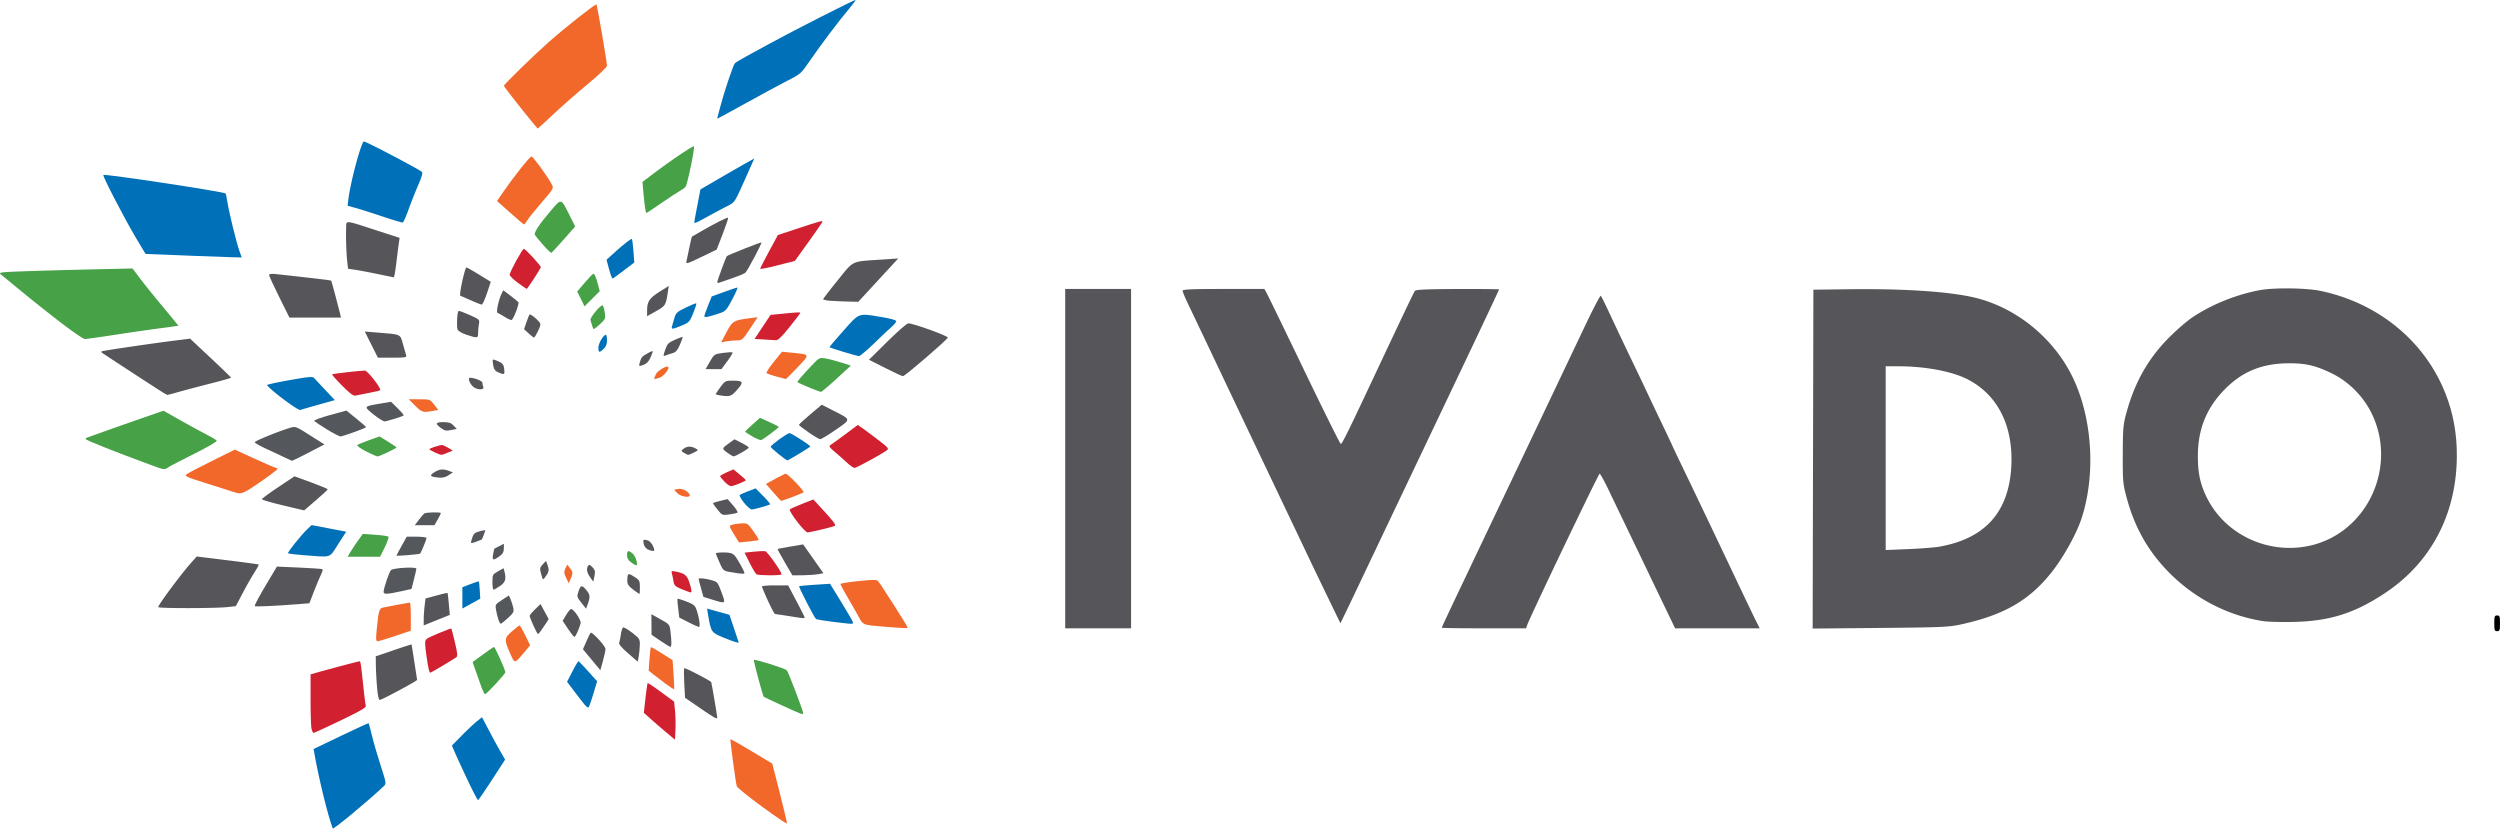 <svg xmlns="http://www.w3.org/2000/svg" width="1745.892" height="578.599" viewBox="0 0 461.934 153.088">
  <g stroke-width=".265">
    <path d="M61.48 153.078c-.914-2.421-2.576-9.213-3.392-13.857l-.145-.824 5.051-2.424c2.778-1.333 5.083-2.391 5.123-2.351.039.04.316 1.084.615 2.321s1.025 3.732 1.614 5.545c1.021 3.141 1.05 3.316.604 3.74-2.884 2.74-9.37 8.116-9.47 7.85z" fill="#0071b9"/>
    <path d="M140.81 149.052c-2.499-1.827-4.604-3.53-4.678-3.783-.205-.703-1.26-8.583-1.163-8.68.048-.048 1.805.948 3.906 2.213l3.82 2.3 1.386 5.424c.763 2.984 1.36 5.52 1.328 5.636-.032.116-2.102-1.283-4.6-3.11z" fill="#f1682a"/>
    <path d="M86.498 144.344c-.917-1.929-1.967-4.199-2.335-5.045l-.667-1.538 1.828-1.855c1.005-1.02 2.257-2.2 2.781-2.62l.953-.765 1.356 2.57a145.847 145.847 0 0 0 2.137 3.92l.781 1.346-2.428 3.74c-1.336 2.057-2.499 3.742-2.584 3.746-.085.004-.905-1.571-1.822-3.5z" fill="#0071b9"/>
    <path d="M123.135 135.35a140.29 140.29 0 0 1-2.88-2.493l-1.294-1.162.305-2.687c.169-1.478.35-2.732.406-2.787.054-.054 1.175.693 2.49 1.66l2.391 1.761.17 1.63c.092.895.13 2.48.084 3.52l-.085 1.891zM57.551 134.587c-.09-.455-.165-2.887-.165-5.405v-4.579l1.39-.394c2.23-.634 7.503-2.024 7.678-2.024.17 0 .251.574.72 5.027.162 1.528.349 2.967.416 3.198.094.322-.996.958-4.649 2.712-2.625 1.26-4.874 2.292-4.998 2.292-.125 0-.3-.372-.392-.827z" fill="#d1202f"/>
    <path d="M129.353 130.837l-2.778-1.905-.14-2.646c-.077-1.455-.077-2.728 0-2.828.102-.133 4.398 2.076 4.973 2.557.067.057 1.103 6.147 1.114 6.555.01.388-.425.15-3.17-1.733z" fill="#56565a"/>
    <path d="M144.603 130.393c-1.871-.86-3.438-1.6-3.482-1.645-.19-.192-1.93-6.701-1.82-6.81.187-.187 5.76 1.57 6.085 1.92.278.298 3.029 7.509 3.02 7.918-.006.335-.291.232-3.803-1.383z" fill="#46a147"/>
    <path d="M107.894 130.049a184.062 184.062 0 0 1-1.897-2.462l-1.221-1.61.977-1.894c.538-1.042 1.043-1.895 1.122-1.896.08-.001.89.83 1.802 1.85l1.658 1.85-.7 2.316c-.386 1.274-.783 2.402-.883 2.507-.1.105-.485-.192-.858-.661z" fill="#0071b9"/>
    <path d="M69.67 127.013a69.278 69.278 0 0 1-.222-4.028l-.023-1.713 3.291-1.125c1.81-.618 3.308-1.098 3.327-1.065.02.033.254 1.489.52 3.235.268 1.746.497 3.235.51 3.307.034.183-6.516 3.697-6.897 3.701-.195.002-.38-.842-.506-2.312z" fill="#56565a"/>
    <path d="M89.024 127.146c-.231-.619-.707-1.956-1.057-2.972l-.637-1.847 1.895-1.388c1.042-.764 1.966-1.392 2.052-1.395.19-.007 2.098 4.238 2.095 4.663-.003.32-3.46 4.063-3.755 4.063-.095 0-.362-.506-.593-1.124z" fill="#46a147"/>
    <path d="M122.978 126.332c-.81-.607-1.846-1.4-2.3-1.762l-.824-.658.156-2.12c.086-1.167.192-2.164.237-2.217.044-.052.968.467 2.053 1.154l1.973 1.25.188 2.63c.104 1.448.144 2.676.09 2.73-.054.054-.761-.4-1.573-1.007z" fill="#f1682a"/>
    <path d="M79.222 123.706c-.271-1.194-.665-4.056-.667-4.84-.002-.762.122-.856 2.391-1.817 1.317-.557 2.424-.97 2.46-.915.036.053.332 1.22.657 2.59.472 1.99.523 2.539.253 2.719-1.115.741-4.672 2.858-4.803 2.858-.086 0-.217-.268-.291-.595z" fill="#d1202f"/>
    <path d="M109.319 121.902l-1.61-1.937.644-1.456c.355-.802.703-1.516.774-1.587.258-.258 2.763 2.474 2.754 3.004-.005.296-.222 1.298-.481 2.225l-.472 1.687z" fill="#56565a"/>
    <path d="M94.332 120.897c-1.21-2.698-1.195-2.96.241-4.225.689-.606 1.331-1.102 1.428-1.102.097 0 .575.825 1.063 1.832l.886 1.832-1.091 1.304c-1.782 2.128-1.736 2.121-2.527.359z" fill="#f1682a"/>
    <path d="M116.05 120.712c-1.187-1.027-1.741-1.683-1.64-1.945.083-.217.222-.91.308-1.539.086-.629.264-1.21.396-1.291.132-.082.89.353 1.683.965 1.344 1.037 1.442 1.189 1.428 2.206-.008.6-.098 1.556-.198 2.123l-.184 1.03zM122.025 118.399l-1.639-1.11-.014-1.898-.015-1.899 1.686.938c1.672.929 1.688.949 1.85 2.295.22 1.83.21 2.817-.03 2.799-.11-.008-.936-.515-1.838-1.125z" fill="#56565a"/>
    <path d="M133.718 117.825c-2.317-.956-2.338-.987-2.899-4.306l-.18-1.064 2.069.571 2.069.572.85 2.507c.468 1.38.855 2.538.86 2.574.03.204-.89-.08-2.769-.854z" fill="#0071b9"/>
    <path d="M69.591 116.471c.336-3.515.482-4.065 1.114-4.196 1.398-.29 4.874-.938 5.03-.938.094 0 .172 1.17.172 2.599v2.599l-2.877.973c-1.582.535-3.047.973-3.254.973-.31 0-.342-.358-.185-2.01z" fill="#f1682a"/>
    <path d="M104.95 116.193l-.986-1.486.65-1.09c.357-.6.76-1.09.897-1.09.517 0 1.913 2.088 1.772 2.65-.245.977-.95 2.51-1.151 2.506-.107-.002-.639-.672-1.181-1.49zM98.565 115.603c-.384-.855-.698-1.664-.698-1.798 0-.134.451-.685 1.002-1.223l1.003-.978.756 1.398.756 1.399-.898 1.373c-.494.756-.972 1.376-1.061 1.379-.09.003-.476-.695-.86-1.55z" fill="#56565a"/>
    <path d="M460.876 115.173c0-1.279.064-1.455.529-1.455s.529.176.529 1.455c0 1.279-.064 1.455-.53 1.455-.464 0-.528-.176-.528-1.455z"/>
    <path d="M162.96 115.76c-3.471-.27-3.52-.29-4.285-1.777-.187-.364-1.027-1.834-1.867-3.266-.84-1.433-1.526-2.696-1.526-2.808 0-.112 1.496-.356 3.326-.543 2.82-.287 3.376-.283 3.66.03.423.468 5.45 8.36 5.45 8.556 0 .17-.283.158-4.759-.191z" fill="#f1682a"/>
    <path d="M196.821 84.746V53.393h12.171v62.706h-12.171zM266.407 115.987c0-.108 1.108-2.477 3.97-8.487.762-1.6 1.893-3.982 2.514-5.291A44063.933 44063.933 0 0 0 292.94 60.07c1.469-3.094 2.754-5.535 2.855-5.424.102.111.962 1.87 1.911 3.906.95 2.038 2.642 5.61 3.763 7.938 1.12 2.328 2.37 4.948 2.775 5.82.406.874 1.643 3.477 2.75 5.785 1.106 2.309 2.012 4.227 2.012 4.262 0 .036 1.085 2.315 2.411 5.064s4.08 8.51 6.12 12.803c5.925 12.474 6.534 13.748 7.091 14.84l.528 1.035h-15.639l-2.008-4.167a2990.168 2990.168 0 0 1-3.4-7.078c-.765-1.6-2.253-4.696-3.306-6.879s-2.61-5.427-3.46-7.21c-.85-1.782-1.647-3.24-1.772-3.24-.204 0-12.831 26.378-13.376 27.942l-.22.632h-7.784c-4.28 0-7.783-.05-7.783-.112zM343.577 53.427c-.667.002-1.343.008-2.028.017l-6.483.081-.067 31.31-.067 31.309 12.502-.116c11.648-.107 12.681-.155 15.11-.695 7.826-1.738 12.486-4.45 16.585-9.65 2.19-2.776 4.595-7.125 5.51-9.957 2.482-7.688 2.05-17.335-1.108-24.804-3.177-7.512-9.958-13.506-17.766-15.702-4.25-1.195-12.185-1.832-22.189-1.793zm4.85 14.254h2.392c4.888 0 9.824.927 12.697 2.386 5.606 2.848 8.52 8.635 8.119 16.123-.452 8.424-4.84 13.322-13.276 14.816-.868.154-3.457.357-5.755.452l-4.176.172V84.655zM127.211 114.975l-1.695-.86-.208-1.688c-.114-.929-.165-1.73-.113-1.783.051-.052.789.175 1.638.504 1.317.51 1.592.736 1.868 1.531.484 1.399.735 3.156.451 3.156-.135 0-1.009-.387-1.941-.86zM78.29 114.442c.002-.617.077-1.736.167-2.489l.164-1.368 2-.544c1.101-.299 2.03-.514 2.067-.478.036.036.146.962.246 2.057l.18 1.993-1.024.415-2.413.974-1.389.56.003-1.12z" fill="#56565a"/>
    <path d="M92.085 114.46c-.152-.481-.352-1.3-.443-1.821-.16-.905-.11-.985 1.111-1.783l1.278-.836.319.725c.175.398.395 1.101.488 1.562.15.743.044.952-.946 1.852-.614.558-1.21 1.05-1.323 1.094-.114.044-.332-.313-.484-.794z" fill="#54575b"/>
    <path d="M153.9 114.896c-1.56-.19-2.963-.422-3.117-.517-.296-.183-3.265-5.959-3.124-6.078.045-.039 1.349-.153 2.897-.253l2.815-.182 1.997 3.257c1.099 1.79 2.077 3.465 2.175 3.72.206.54.338.537-3.643.054z" fill="#0071b9"/>
    <path d="M245.369 110.41c-1.268-2.619-2.872-5.952-3.564-7.408-1.872-3.937-8.864-18.62-10.456-21.96-.764-1.6-3.534-7.435-6.157-12.965a4375.147 4375.147 0 0 0-5.722-12.03c-.524-1.088-.953-2.13-.953-2.316 0-.266 1.598-.338 7.553-.338h7.553l.41.728c.224.4 3.344 6.825 6.932 14.277 3.588 7.452 6.633 13.584 6.765 13.626.22.07 1.264-2.034 5.746-11.572 5.694-12.116 7.754-16.438 7.966-16.713.177-.231 2.3-.322 7.895-.338 4.21-.012 7.653.02 7.653.073 0 .084-3.421 7.345-7.068 15-1.397 2.932-12.807 26.905-15.804 33.205-.97 2.038-2.44 5.133-3.268 6.88a729.194 729.194 0 0 1-2.34 4.894l-.836 1.72zM423.16 53.291c-2.18-.028-4.354.08-5.676.331-4.407.842-8.88 2.66-12.458 5.067-.934.628-2.783 2.223-4.11 3.545-3.913 3.896-6.416 8.263-7.974 13.912-.637 2.312-.694 2.942-.71 7.806-.015 4.999.025 5.445.728 8.05 1.503 5.57 4.055 10.025 8.002 13.963 4.705 4.696 10.777 7.805 17.184 8.8.873.136 3.433.204 5.688.151 6.64-.154 11.2-1.592 16.803-5.297 9.049-5.984 13.787-15.66 13.283-27.122-.622-14.117-10.687-25.657-25.059-28.73-1.339-.286-3.522-.448-5.701-.476zm-.252 13.835c3.163-.013 4.998.422 8.02 1.901 2.933 1.436 5.578 4.04 7.11 7.001 5.197 10.05-.623 22.62-11.51 24.857-7.645 1.57-15.507-2.217-18.827-9.071-1.167-2.409-1.594-4.421-1.594-7.508 0-5.016 1.588-8.941 5.024-12.419 3.227-3.265 6.875-4.74 11.777-4.761zM145.757 113.835c-1.237-.197-2.374-.364-2.526-.37-.212-.01-1.612-2.9-2.457-5.076-.049-.125 1.023-.227 2.381-.227h2.47l1.52 2.874c.838 1.58 1.522 2.95 1.522 3.043 0 .21-.15.197-2.91-.244zM29.24 112.183c-.142-.23 4.13-6.006 5.975-8.08l1.14-1.28 5.681.702c3.125.386 5.721.74 5.769.788.048.048-.321.725-.82 1.505-.498.78-1.47 2.49-2.158 3.799l-1.253 2.381-1.495.17c-2.199.25-12.686.262-12.838.015z" fill="#56565a"/>
    <path d="M85.432 110.471V108.5l1.494-.572c.821-.314 1.523-.539 1.559-.5.036.04.108.775.16 1.633l.094 1.561-1.653.91-1.654.91z" fill="#0071b9"/>
    <path d="M107.423 111.376c-.808-1.02-.846-1.157-.562-2.018.419-1.268.639-1.327 1.433-.383.756.898.802 1.269.32 2.598l-.324.898zM47.067 111.99c0-.29.853-1.869 2.47-4.572l1.631-2.729 4.101.182c2.256.1 4.19.233 4.299.296.109.063.01.476-.218.917-.228.442-.813 1.834-1.3 3.094l-.885 2.291-2.072.165c-4.145.33-8.026.502-8.026.356zM131.58 110.786l-1.61-.5-.44-1.587c-.243-.873-.442-1.649-.442-1.724 0-.22 1.1-.118 2.346.216 1.101.295 1.186.389 1.786 1.995.927 2.478.988 2.418-1.64 1.6z" fill="#56565a"/>
    <path d="M70.88 109.38c0-.7 1.06-3.801 1.39-4.062.506-.401 4.701-.617 4.67-.24-.015.168-.223 1.08-.464 2.025l-.437 1.72-1.984.438c-2.53.558-3.175.582-3.175.12z" fill="#54575b"/>
    <path d="M117.183 109.089c-1.162-.858-1.331-1.148-1.268-2.184.062-1.02.194-1.045 1.4-.265.835.542.919.71.922 1.852.002.692-.033 1.257-.078 1.257-.044 0-.483-.297-.976-.66z" fill="#56565a"/>
    <path d="M125.98 108.865c-1.233-.503-1.408-.672-1.545-1.495a18.094 18.094 0 0 0-.295-1.43c-.12-.431-.032-.48.618-.35 1.736.348 2.14.653 2.58 1.94.466 1.368.537 1.97.229 1.928-.11-.014-.824-.281-1.588-.593z" fill="#d1202f"/>
    <path d="M90.988 107.549c0-1.358.035-1.426 1.028-1.984l1.027-.578.16.595c.376 1.405.19 2.015-.821 2.703-.543.369-1.079.67-1.19.67-.112 0-.204-.632-.204-1.406z" fill="#54575b"/>
    <path d="M104.606 106.78c-.408-.838-.43-1.095-.146-1.72l.335-.733.505.624c.588.726.602.95.133 2.02l-.348.794z" fill="#f1682a"/>
    <path d="M109.037 106.654c-.609-.854-.73-1.56-.367-2.133.159-.25.36-.177.795.287.493.525.55.778.37 1.645l-.213 1.024zM99.992 106.075c-.285-1.058-.261-1.198.298-1.794l.607-.646.303.874c.302.874.224 1.21-.509 2.19-.37.497-.406.466-.699-.624z" fill="#56565a"/>
    <path d="M139.771 106.107c-.163-.107-.725-1.048-1.25-2.092l-.952-1.898 1.674-.18c.922-.098 1.889-.137 2.15-.086.408.08 2.978 3.7 3.025 4.26.02.256-4.255.253-4.647-.004z" fill="#d1202f"/>
    <path d="M145.007 103.904c-.774-1.323-1.368-2.434-1.32-2.468.047-.035 1.127-.24 2.4-.454l2.314-.392 1.872 2.661 1.873 2.662-1.012.183c-.556.1-1.846.19-2.866.198l-1.855.016zM135.967 105.872c-2.41-.37-2.277-.286-3.009-1.916-.382-.852-.695-1.623-.695-1.714 0-.091.655-.166 1.455-.166 1.094 0 1.585.13 1.976.52.463.464 1.86 2.948 1.86 3.308 0 .148-.476.138-1.587-.032z" fill="#56565a"/>
    <path d="M116.587 103.898c-.504-.376-.728-.78-.728-1.315 0-.887.243-.96 1.028-.308.564.468 1.086 2.19.659 2.174-.128-.005-.56-.252-.96-.551z" fill="#46a147"/>
    <path d="M91.115 102.407c.102-.546.204-1.007.227-1.025.024-.018.43-.229.903-.47l.86-.437-.004.735c-.005.866-.17 1.142-1.047 1.742-.966.66-1.145.557-.94-.545z" fill="#54575b"/>
    <path d="M56.102 102.585c-1.507-.116-2.803-.274-2.88-.352-.159-.158 2.374-3.324 3.575-4.469l.777-.74 3.199.608 3.198.608-1.494 2.315c-1.71 2.65-1.048 2.438-6.375 2.03z" fill="#0071b9"/>
    <path d="M64.825 101.878a39.69 39.69 0 0 1 1.411-2.113l.807-1.12 2.25.16c1.236.089 2.345.249 2.463.356.117.107-.176.986-.653 1.952l-.866 1.757H64.222z" fill="#46a147"/>
    <path d="M73.261 102.658c0-.054.427-.862.949-1.795l.949-1.697h1.829c1.006 0 1.83.11 1.83.243 0 .248-1.015 2.711-1.188 2.885-.134.133-4.369.486-4.369.364z" fill="#54575b"/>
    <path d="M119.655 101.5c-.314-.152-.63-.59-.705-.974-.166-.866-.136-.896.697-.687.554.139 1.24 1.178 1.24 1.88 0 .175-.662.057-1.232-.219z" fill="#56565a"/>
    <path d="M87.02 100.267c0-.125.126-.59.28-1.033.22-.63.508-.863 1.323-1.07.573-.146 1.042-.236 1.042-.2 0 .171-.59 1.731-.655 1.731-.04 0-.505.18-1.032.4-.527.22-.959.298-.959.172z" fill="#54575b"/>
    <path d="M135.611 98.708c-.908-1.484-.918-1.532-.382-1.73.304-.113 1.082-.232 1.73-.265 1.155-.06 1.201-.03 2.26 1.455.594.834 1.028 1.562.965 1.618-.064.056-.908.18-1.877.275l-1.762.173z" fill="#f1682a"/>
    <path d="M147.26 96.352c-.847-1.11-1.442-2.113-1.323-2.228.12-.116 1.145-.577 2.28-1.026l2.062-.815 1.407 1.523c2.248 2.433 2.832 3.194 2.575 3.352-.318.197-4.556 1.21-5.065 1.211-.218 0-1.09-.907-1.936-2.017z" fill="#d1202f"/>
    <path d="M77.383 96.057c.41-.546.87-1.08 1.023-1.186.322-.225 3.057-.276 3.057-.057 0 .08-.268.615-.595 1.189l-.595 1.042-1.818.002-1.817.002.745-.992z" fill="#54575b"/>
    <path d="M132.586 94.171c-.469-.583-.852-1.114-.852-1.18 0-.068.609-.268 1.353-.447l1.353-.324 1.005 1.158c.554.637.927 1.235.83 1.33-.096.094-.774.25-1.507.347-1.313.174-1.342.162-2.182-.884zM52.293 93.383c-2.147-.51-3.903-1.023-3.903-1.142s1.356-1.119 3.012-2.222l3.012-2.006 3.074 1.121c1.69.617 3.072 1.192 3.071 1.278 0 .085-.983.997-2.182 2.025l-2.182 1.87z" fill="#56565a"/>
    <path d="M137.481 92.902c-.55-.68-.907-1.325-.793-1.434.113-.11.82-.431 1.571-.714l1.366-.515 1.397 1.414c.768.778 1.344 1.465 1.28 1.526-.19.182-2.955.96-3.406.959-.228 0-.865-.557-1.415-1.236z" fill="#0071b9"/>
    <path d="M142.888 90.987l-1.36-1.564 1.726-.95c.95-.522 1.814-.949 1.92-.949.391 0 3.517 3.257 3.31 3.45-.175.163-3.903 1.577-4.158 1.577-.043 0-.69-.704-1.438-1.564zM125.151 91.13l-.59-.628.742-.152c.754-.155 1.92.442 2.137 1.093.204.614-1.658.359-2.289-.313zM43.363 90.966c-.364-.122-2.623-.839-5.02-1.594-4.023-1.266-4.318-1.402-3.836-1.76.287-.212 2.4-1.32 4.697-2.46l4.175-2.074 3.704 1.694c2.038.932 3.82 1.694 3.961 1.694.633 0 .017.541-2.934 2.58-3.167 2.188-3.52 2.33-4.747 1.92z" fill="#f1682a"/>
    <path d="M133.915 89.046c-.472-.487-.858-.964-.858-1.059 0-.095.552-.418 1.228-.716l1.227-.544 1.154.946c.634.52 1.153.995 1.153 1.056 0 .134-1.734.872-2.5 1.064-.384.097-.802-.126-1.404-.747z" fill="#d1202f"/>
    <path d="M80.206 88.131c-.795-.153-.75-.401.173-.947.886-.522 1.544-.567 2.574-.176l.731.278-.78.514c-.75.495-1.421.577-2.698.331z" fill="#56565a"/>
    <path d="M27.885 85.921c-6.592-2.427-12.039-4.593-12.039-4.788 0-.123.043-.223.094-.223.051 0 .915-.308 1.918-.685 1.004-.377 4.192-1.506 7.086-2.509l5.26-1.824 3.206 1.812c1.764.997 3.942 2.183 4.84 2.636.9.452 1.708.94 1.798 1.086.09.146-1.75 1.217-4.124 2.402-2.358 1.176-4.533 2.31-4.833 2.52-.703.493-.71.492-3.206-.427z" fill="#46a147"/>
    <path d="M156.473 85.466a76.839 76.839 0 0 0-2.25-1.995c-.951-.806-1.11-1.054-.793-1.235.218-.125 1.447-1.012 2.731-1.971l2.335-1.745.84.584c.462.32 1.774 1.298 2.916 2.172 1.891 1.45 2.032 1.62 1.598 1.938-1.018.744-5.624 3.252-5.962 3.245-.196-.004-.833-.45-1.415-.993z" fill="#d1202f"/>
    <path d="M52.491 84.47a372.555 372.555 0 0 0-3.373-1.577c-1.128-.52-2.05-1.051-2.05-1.18 0-.23 4.375-2.016 6.487-2.649 1.057-.316 1.081-.307 3.726 1.37l2.662 1.687-2.932 1.523c-1.613.838-2.992 1.508-3.065 1.49-.072-.018-.727-.317-1.455-.664z" fill="#54575b"/>
    <path d="M143.906 83.945c-.8-.646-1.477-1.267-1.505-1.378-.066-.261 3.053-2.54 3.477-2.54.345 0 3.84 2.248 3.841 2.47 0 .11-3.736 2.388-4.213 2.57-.08.03-.8-.475-1.6-1.122z" fill="#0071b9"/>
    <path d="M67.606 83.39c-1-.513-1.715-1.03-1.588-1.15.128-.119 1.105-.527 2.172-.908l1.94-.692 1.566.966c.86.532 1.565 1.007 1.565 1.057 0 .174-3.162 1.686-3.498 1.673-.186-.007-1.157-.433-2.157-.946z" fill="#46a147"/>
    <path d="M134.505 83.731c-1.16-.83-1.159-.853.075-1.747l1.127-.816 1.32.669c.727.368 1.321.756 1.321.863 0 .226-2.483 1.66-2.817 1.627-.124-.013-.586-.28-1.026-.596z" fill="#56565a"/>
    <path d="M80.34 83.596c-.545-.24-.991-.508-.992-.594-.001-.165 1.835-.77 2.338-.77.161 0 .67.23 1.132.51l.838.51-.997.416c-1.162.486-1.048.49-2.319-.072z" fill="#d1202f"/>
    <path d="M126.575 83.773c-.792-.442-.796-.457-.246-.873.627-.474 1.376-.49 2.172-.05.6.334.598.338-.34.785-1.098.524-.923.508-1.586.138z" fill="#56565a"/>
    <path d="M139.01 80.637c-.728-.426-1.323-.822-1.323-.88 0-.056.613-.654 1.363-1.328l1.362-1.225 1.747.783c.96.431 1.746.834 1.746.895 0 .162-2.847 2.288-3.24 2.42-.183.061-.927-.238-1.655-.665z" fill="#46a147"/>
    <path d="M149.404 79.89c-.977-.676-1.78-1.3-1.786-1.386-.005-.087.942-.96 2.103-1.94l2.113-1.783 1.979 1.006c3.558 1.807 3.523 1.597.607 3.63-1.387.966-2.683 1.745-2.88 1.73-.198-.014-1.159-.58-2.136-1.256z" fill="#56565a"/>
    <path d="M60.363 79.316c-1.188-.731-2.223-1.431-2.3-1.556-.077-.124 1.228-.603 2.9-1.063l3.04-.836 1.858 1.502c1.023.826 1.824 1.538 1.78 1.581-.205.206-4.34 1.701-4.704 1.701-.227 0-1.386-.598-2.574-1.33z" fill="#54575b"/>
    <path d="M81.397 79.027c-1.04-.776-.906-1.028.55-1.028 1 0 1.403.136 1.864.626l.588.626-.84.168c-1.2.24-1.352.212-2.162-.392z" fill="#56565a"/>
    <path d="M69.064 76.615c-1.92-1.55-1.942-1.513 1.248-2.05l1.945-.327 1.163 1.142c.64.628 1.164 1.228 1.164 1.333 0 .158-1.231.572-3.44 1.157-.218.058-1.154-.507-2.08-1.255z" fill="#54575b"/>
    <path d="M76.7 74.957l-1.168-1.191 1.973.01c1.963.01 1.978.015 2.72.992l.747.983-1.011.183c-1.789.324-2.065.241-3.26-.977z" fill="#f1682a"/>
    <path d="M52.144 73.596c-1.647-1.256-2.897-2.368-2.779-2.472.119-.104 2.047-.515 4.286-.912 3.37-.598 4.124-.662 4.382-.37a201.12 201.12 0 0 0 2.075 2.219l1.764 1.867-3.033.852c-1.668.468-3.183.907-3.367.975-.184.068-1.682-.903-3.328-2.16z" fill="#0071b9"/>
    <path d="M63.207 71.252c-1.076-1.083-1.903-2.019-1.838-2.08.122-.116 5.18-.698 6.061-.698.49 0 3.094 3.355 2.818 3.63-.071.072-1 .293-2.064.493s-2.18.421-2.478.493c-.411.1-1.02-.349-2.5-1.838z" fill="#d1202f"/>
    <path d="M132.99 73.047c-.4-.06-.727-.167-.727-.236 0-.069.387-.652.86-1.295.816-1.11.927-1.17 2.183-1.175 2.04-.01 2.17.229.911 1.66-1.115 1.266-1.325 1.334-3.226 1.046zM29.473 72.12c-2.369-1.513-10.58-6.875-10.694-6.981a.15.15 0 0 1 .003-.217c.114-.114 9.078-1.435 13.777-2.03l2.557-.324 3.784 3.548c2.081 1.952 3.788 3.601 3.793 3.665.005.063-1.718.554-3.828 1.09-2.11.537-4.727 1.229-5.815 1.538-1.089.31-2.041.562-2.117.56-.076-.002-.733-.384-1.46-.849z" fill="#56565a"/>
    <path d="M149.4 71.557c-1.124-.459-2.046-.893-2.05-.966-.006-.17.95-1.28 2.673-3.102 1.325-1.4 1.399-1.44 2.453-1.271.597.095 1.907.434 2.91.754l1.824.58-2.652 2.446c-1.459 1.345-2.756 2.433-2.883 2.419-.126-.015-1.15-.401-2.274-.86z" fill="#46a147"/>
    <path d="M87.319 71.361c-.625-.67-.895-1.564-.473-1.562.815.004 2.29.593 2.29.915 0 .2.072.551.16.781.252.656-1.342.548-1.977-.134z" fill="#56565a"/>
    <path d="M120.886 69.942c0-.066.142-.431.315-.811.281-.618 1.977-1.628 2.259-1.346.305.305-.8 1.723-1.547 1.983-.944.33-1.027.344-1.027.174zM143.46 69.573c-.899-.24-1.719-.523-1.822-.628-.103-.105.498-1.038 1.335-2.074l1.522-1.884 1.845.185c3.418.344 3.371.22 1.022 2.707-1.134 1.2-2.108 2.171-2.164 2.157-.057-.014-.838-.222-1.738-.463z" fill="#f1682a"/>
    <path d="M163.546 67.98l-2.98-1.508 3.4-3.364c1.87-1.85 3.607-3.365 3.86-3.365.916 0 7.3 2.302 7.3 2.633 0 .327-7.94 7.16-8.292 7.135-.169-.012-1.649-.7-3.288-1.53zM92.144 68.846c-.643-.27-.868-.563-1.009-1.313-.1-.53-.129-1.017-.064-1.081.064-.065.537.083 1.05.328.753.36.955.622 1.04 1.35.128 1.098.04 1.16-1.017.716zM131.168 66.82c.792-1.375.817-1.39 2.421-1.612.892-.124 1.683-.163 1.759-.087.075.075-.353.801-.953 1.613l-1.09 1.476h-2.938zM118.25 66.852c.252-.877.394-1.025 1.644-1.701.834-.452.856-.407.372.752-.398.952-.824 1.364-1.68 1.626-.545.167-.566.126-.336-.677zM68.613 63.676l-1.214-2.417 2.203.177c4.59.369 4.316.25 4.844 2.102l.597 2.092c.12.42-.121.463-2.542.463h-2.674zM122.913 64.633c.377-1.106.578-1.315 1.779-1.849.744-.33 1.391-.566 1.438-.524.046.043-.176.683-.494 1.422-.458 1.066-.75 1.395-1.407 1.585-.456.132-1.034.323-1.285.426-.428.175-.43.111-.03-1.06z" fill="#56565a"/>
    <path d="M155.836 65.013c-1.37-.422-2.526-.803-2.57-.848-.046-.045 1.11-1.416 2.567-3.046 3.04-3.4 2.667-3.268 7.134-2.526 1.602.266 2.634.56 2.634.75 0 .172-.387.648-.86 1.057-.473.41-1.945 1.799-3.272 3.087-1.326 1.288-2.577 2.33-2.778 2.317-.202-.013-1.486-.369-2.855-.79zM110.567 64.23c0-.771.926-2.37 1.373-2.37.118 0 .215.455.215 1.012 0 .716-.18 1.18-.613 1.587-.814.765-.975.727-.975-.229z" fill="#0071b9"/>
    <path d="M134.244 61.372c1.088-2.07 1.282-2.186 4.336-2.58l1.423-.184-1.423 2.14c-1.39 2.094-1.446 2.142-2.513 2.156-.6.008-1.48.092-1.954.187l-.863.172z" fill="#f1682a"/>
    <path d="M141.067 62.722l-1.647-.093 1.478-2.222 1.478-2.22 1.36-.137c3.486-.35 4.138-.388 4.138-.243 0 .086-.897 1.27-1.993 2.633-1.526 1.898-2.13 2.466-2.58 2.427-.323-.028-1.328-.093-2.234-.145z" fill="#d1202f"/>
    <path d="M11.37 59.71a305.927 305.927 0 0 1-7.242-5.74 802.841 802.841 0 0 0-3.954-3.246c-.488-.39-.19-.433 4.067-.592 2.527-.094 8.115-.25 12.42-.348l7.825-.178 1.48 1.96c.815 1.078 2.727 3.448 4.249 5.267 1.521 1.819 2.75 3.327 2.732 3.351-.02.024-1.523.236-3.342.47-1.82.235-5.6.78-8.4 1.213-2.802.433-5.302.78-5.557.772-.255-.008-2.18-1.326-4.277-2.93z" fill="#46a147"/>
    <path d="M86.261 61.877c-.78-.252-1.54-.672-1.687-.935-.244-.436-.126-3.214.149-3.489.065-.064.976.267 2.024.736 1.841.823 1.902.88 1.751 1.633-.085.43-.156 1.183-.156 1.674 0 1.017-.07 1.03-2.081.381zM97.68 61.601l-.848-.772.451-1.329c.249-.73.514-1.362.59-1.402.17-.091 1.322.824 1.79 1.421.284.362.242.637-.251 1.652-.326.67-.657 1.214-.738 1.21-.08-.004-.527-.355-.994-.78z" fill="#56565a"/>
    <path d="M109.406 60.164c-.087-.35-.224-.804-.303-1.01-.16-.416 1.917-2.929 2.251-2.723.116.072.29.66.387 1.308.168 1.118.125 1.226-.83 2.113-.552.514-1.082.938-1.175.942-.093.004-.242-.28-.33-.63z" fill="#46a147"/>
    <path d="M124.15 60.364c.078-.269.283-.978.454-1.577.284-.99.478-1.168 2.13-1.967.998-.483 1.866-.827 1.927-.764.061.063-.192.87-.563 1.795-.591 1.473-.807 1.736-1.76 2.144-2.013.862-2.346.918-2.188.37z" fill="#0071b9"/>
    <path d="M93.237 58.545c-.582-.358-1.175-.69-1.318-.74-.284-.096.241-2.526.77-3.563l.31-.607 1.31.989c.72.543 1.385 1.098 1.477 1.233.192.282-.924 3.172-1.264 3.273-.125.036-.703-.227-1.285-.585zM51.598 54.896c-1.037-2.084-1.885-3.924-1.885-4.089 0-.2.418-.255 1.257-.165 5.938.636 10.177 1.137 10.23 1.209.067.092 1.443 5.236 1.67 6.238l.134.596h-9.521z" fill="#56565a"/>
    <path d="M130.146 58.428c0-.147.305-1.029.678-1.96l.678-1.693 2.26-.823c1.242-.453 2.36-.824 2.483-.824.122 0-.299.983-.937 2.183-1.097 2.064-1.23 2.206-2.433 2.604-2.04.674-2.729.803-2.729.513z" fill="#0071b9"/>
    <path d="M119.567 57.293c.006-1.591.429-2.211 2.33-3.41l1.673-1.056-.19 1.27c-.346 2.3-.437 2.445-2.167 3.404l-1.65.914z" fill="#56565a"/>
    <path d="M107.33 55.237l-.679-1.371 1.363-1.604c.75-.882 1.486-1.645 1.636-1.695.151-.05.475.655.72 1.566l.447 1.657-1.404 1.409-1.405 1.409z" fill="#46a147"/>
    <path d="M87.02 55.501c-.947-.42-1.83-.805-1.963-.855-.274-.104.836-5.222 1.133-5.222.104 0 1.159.596 2.343 1.325l2.152 1.325-.708 2.111c-.39 1.162-.828 2.105-.973 2.096-.146-.009-1.039-.36-1.985-.78zM153.496 55.58c-.764-.054-1.39-.185-1.39-.291 0-.106 1.203-1.678 2.672-3.492 3.05-3.766 2.379-3.45 8.162-3.836l3.027-.202-3.689 4.004-3.689 4.004-1.852-.045a88.233 88.233 0 0 1-3.241-.143z" fill="#56565a"/>
    <path d="M95.693 52.26c-.832-.614-1.517-1.282-1.521-1.486-.012-.495 2.34-4.79 2.622-4.79.307 0 3.234 3.19 3.136 3.417-.215.504-2.477 3.97-2.592 3.973-.073 0-.813-.5-1.645-1.114z" fill="#d1202f"/>
    <path d="M132.528 52.11c0-.234 1.573-4.505 1.755-4.765.13-.187 6.312-2.641 6.41-2.544.127.128-2.558 5.19-2.963 5.584-.17.165-1.26.62-2.424 1.014-1.164.393-2.266.775-2.448.847-.181.073-.33.012-.33-.137z" fill="#56565a"/>
    <path d="M112.55 49.776l-.483-1.782L113.5 46.7c1.82-1.647 3.138-2.67 3.269-2.537.056.057.177 1.055.269 2.22l.167 2.116-1.914 1.456c-1.054.8-1.993 1.488-2.087 1.53-.095.04-.39-.728-.655-1.708z" fill="#0071b9"/>
    <path d="M69.69 50.615c-1.602-.331-3.466-.68-4.145-.777l-1.234-.175-.146-1.244c-.168-1.42-.274-4.663-.209-6.366.053-1.384-.357-1.422 5.691.539l4.191 1.359-.14.95a208.29 208.29 0 0 0-.464 3.663c-.179 1.492-.395 2.699-.48 2.682-.085-.016-1.464-.3-3.065-.631z" fill="#56565a"/>
    <path d="M140.465 49.657c0-.109.736-1.556 1.635-3.216l1.634-3.018 3.062-1.01c5.32-1.757 5.356-1.766 5.064-1.245-.14.248-1.318 1.933-2.619 3.744l-2.365 3.294-3.206.824c-1.762.453-3.205.735-3.205.627z" fill="#d1202f"/>
    <path d="M126.837 48.293c.075-.324.318-1.475.54-2.558.221-1.083.429-1.983.462-2 .032-.017.892-.515 1.91-1.107 2.46-1.428 4.658-2.525 4.792-2.392.059.06-.393 1.407-1.005 2.995l-1.112 2.886-2.862 1.382c-2.627 1.268-2.85 1.334-2.725.794z" fill="#56565a"/>
    <path d="M35.898 47.279l-7.115-.29-1.898-.078-1.817-3.043c-2.07-3.47-6.155-11.357-5.974-11.538.244-.244 22.26 3.09 22.59 3.421.06.06.23.87.376 1.798.31 1.96 1.622 7.262 2.203 8.899l.4 1.124-1.775-.04c-.975-.022-4.121-.136-6.99-.253z" fill="#0071b9"/>
    <path d="M100.36 45.259c-.734-.838-1.422-1.671-1.53-1.852-.237-.394.887-2.082 3.079-4.63 1.84-2.138 1.741-2.167 3.316.972l1.053 2.1-2.115 2.398c-1.163 1.32-2.195 2.43-2.293 2.467-.097.038-.777-.617-1.51-1.455z" fill="#46a147"/>
    <path d="M94.257 39.298l-2.42-2.156 1-1.465c1.96-2.87 5.046-6.758 5.366-6.758.305 0 2.96 3.653 3.773 5.19.355.67.297.772-1.894 3.307-1.243 1.439-2.454 2.943-2.691 3.343-.238.4-.495.72-.573.711-.078-.009-1.23-.987-2.56-2.172z" fill="#f1682a"/>
    <path d="M70.748 40.022c-1.892-.632-4.135-1.343-4.984-1.582l-1.543-.433.175-1.369c.407-3.197 2.386-10.497 2.845-10.497.417 0 9.848 4.944 10.691 5.604.223.175.05.83-.64 2.411a89.594 89.594 0 0 0-1.794 4.542c-.468 1.304-.954 2.394-1.08 2.422-.127.028-1.779-.466-3.67-1.098zM128.294 41.028c0-.107.253-1.506.563-3.11l.562-2.914 3.473-2.022c1.91-1.112 4.15-2.399 4.977-2.86l1.505-.838-1.806 4.051c-1.793 4.023-1.815 4.055-3.092 4.7-.708.357-2.329 1.22-3.603 1.918-2.418 1.325-2.579 1.392-2.579 1.075z" fill="#0071b9"/>
    <path d="M119.21 38.51c-.08-.473-.225-1.767-.322-2.877l-.175-2.017 2.079-1.582c3.003-2.285 7.266-5.159 7.422-5.004.218.22-1.192 7.065-1.542 7.488-.178.214-.647.556-1.042.76-.395.205-1.93 1.21-3.41 2.232-1.48 1.023-2.73 1.86-2.777 1.86-.047 0-.152-.387-.233-.86z" fill="#46a147"/>
    <path d="M96.188 19.901c-1.696-2.122-3.083-3.946-3.083-4.054 0-.25 5.54-5.645 8.334-8.118 2.947-2.608 8.606-7.07 8.766-6.91.144.144 1.945 10.628 1.948 11.34.001.242-1.57 1.738-3.504 3.335-1.928 1.592-4.79 4.103-6.361 5.58-1.57 1.477-2.892 2.686-2.936 2.686-.044 0-1.468-1.737-3.164-3.859z" fill="#f1682a"/>
    <path d="M132.626 21.445c.074-.255.273-1 .442-1.654.678-2.632 2.418-7.823 2.715-8.102.174-.163 1.031-.685 1.904-1.159s2.778-1.516 4.233-2.315c4.427-2.431 16.031-8.333 16.15-8.213.062.061-.492.818-1.23 1.682-1.722 2.012-5.506 7.04-7.38 9.802-1.4 2.068-1.546 2.194-3.962 3.426-1.379.703-4.828 2.565-7.664 4.137-2.837 1.572-5.2 2.859-5.25 2.859-.05 0-.032-.209.042-.463z" fill="#0071b9"/>
  </g>
</svg>
